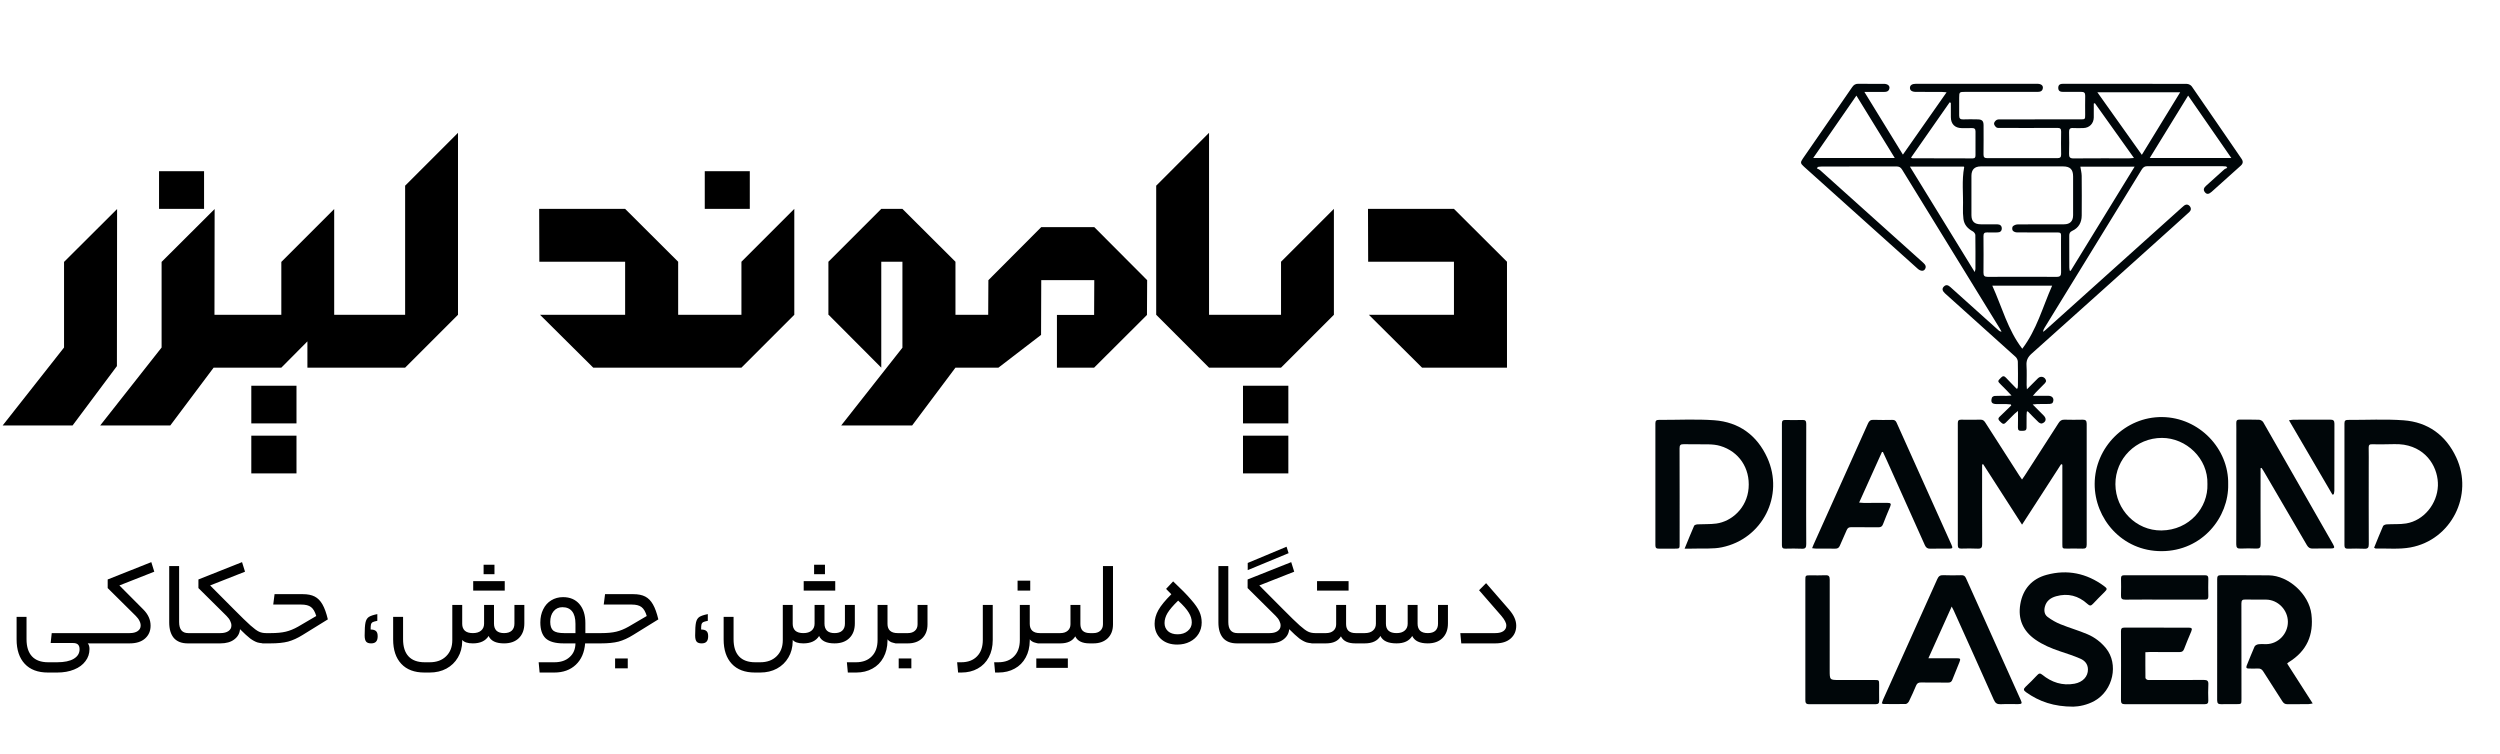 <svg width="136" height="41" viewBox="0 0 136 41" fill="none" xmlns="http://www.w3.org/2000/svg">
<path d="M0.145 23.145L3.484 18.905V14.248L6.37 11.372L6.36 19.916L3.948 23.145H0.145ZM11.101 11.363H8.652V9.312H11.101V11.363ZM5.451 23.145L8.791 18.905V14.248L11.676 11.372L11.667 17.124H12.715V20H11.621L9.264 23.145H5.451ZM18.18 17.124H19.441V20H16.723V18.571L15.304 20H12.066V17.124H15.304V14.248L18.18 11.372V17.124ZM16.129 23.034H13.671V20.983H16.129V23.034ZM16.129 25.752H13.671V23.702H16.129V25.752ZM24.915 17.124L22.039 20H18.801V17.124H22.039V10.101L24.915 7.225V17.124ZM36.892 17.124H37.746V20H32.272L29.377 17.124H34.007V14.239H29.34L29.331 11.363H34.007L36.892 14.239V17.124ZM43.21 17.124L40.334 20H37.096V17.124H40.334V14.239L43.21 11.363V17.124ZM40.789 11.363H38.339V9.312H40.789V11.363ZM45.761 23.145L49.092 18.915V14.239H47.941V20L45.075 17.124H45.065V14.239L47.941 11.363H49.092L51.977 14.239V17.124H53.044V20H51.977L49.621 23.145H45.761ZM54.315 20H52.404V17.124H53.758L53.768 15.241L56.644 12.355H59.529L62.405 15.241L62.395 17.133L59.52 20H57.497V17.133H59.52L59.529 15.241H56.644L56.634 18.219L54.315 20ZM65.772 17.124H67.09V20H65.772L62.897 17.124V10.101L65.772 7.225V17.124ZM72.564 17.124L69.688 20H66.45V17.124H69.688V14.239L72.564 11.363V17.124ZM70.086 23.034H67.619V20.983H70.086V23.034ZM70.086 25.752H67.619V23.702H70.086V25.752ZM79.095 17.124V14.239H74.428L74.419 11.363H79.095L81.98 14.239V20H77.36L74.465 17.124H79.095Z" fill="black"/>
<path d="M5.447 34.441C5.49 34.441 5.512 34.536 5.512 34.727C5.512 34.909 5.49 35 5.447 35H4.771C4.836 35.065 4.868 35.167 4.868 35.306C4.868 35.557 4.795 35.778 4.647 35.968C4.504 36.163 4.299 36.315 4.03 36.423C3.766 36.532 3.458 36.586 3.107 36.586H2.606C2.06 36.586 1.64 36.428 1.345 36.111C1.051 35.795 0.903 35.353 0.903 34.785V33.557H1.443V34.773C1.443 35.184 1.543 35.496 1.742 35.709C1.941 35.921 2.234 36.027 2.619 36.027H3.107C3.501 36.027 3.802 35.964 4.01 35.839C4.223 35.713 4.329 35.539 4.329 35.319C4.329 35.202 4.299 35.115 4.238 35.059C4.182 35.007 4.091 34.98 3.965 34.98H2.756L2.814 34.441H5.447ZM7.054 34.441C7.241 34.441 7.386 34.404 7.49 34.331C7.598 34.257 7.652 34.157 7.652 34.032C7.652 33.945 7.631 33.86 7.587 33.778C7.548 33.691 7.481 33.6 7.386 33.505L5.858 31.991V31.523L8.231 30.58L8.393 31.1L6.495 31.848L7.795 33.154C8.06 33.418 8.192 33.713 8.192 34.038C8.192 34.324 8.092 34.556 7.893 34.733C7.694 34.911 7.414 35 7.054 35H5.254C5.211 35 5.189 34.909 5.189 34.727C5.189 34.536 5.211 34.441 5.254 34.441H7.054ZM10.381 34.441C10.403 34.441 10.418 34.461 10.427 34.499C10.44 34.534 10.446 34.61 10.446 34.727C10.446 34.84 10.44 34.913 10.427 34.948C10.418 34.983 10.403 35 10.381 35H10.212C9.883 35 9.632 34.903 9.458 34.708C9.289 34.508 9.205 34.227 9.205 33.862V30.794H9.744V33.837C9.744 34.239 9.909 34.441 10.238 34.441H10.381ZM11.99 34.441C12.176 34.441 12.322 34.404 12.426 34.331C12.534 34.257 12.588 34.157 12.588 34.032C12.588 33.945 12.566 33.86 12.523 33.778C12.484 33.691 12.417 33.6 12.322 33.505L10.794 31.991V31.523L13.167 30.58L13.329 31.1L11.431 31.848L12.718 33.141C13.13 33.557 13.433 33.852 13.628 34.025C13.823 34.198 13.977 34.311 14.09 34.363C14.202 34.415 14.33 34.441 14.473 34.441C14.516 34.441 14.538 34.536 14.538 34.727C14.538 34.909 14.516 35 14.473 35C14.287 35 14.131 34.983 14.005 34.948C13.884 34.909 13.752 34.837 13.609 34.733C13.47 34.625 13.286 34.456 13.056 34.227C13.039 34.456 12.935 34.642 12.744 34.785C12.558 34.928 12.306 35 11.99 35H10.19C10.146 35 10.125 34.909 10.125 34.727C10.125 34.536 10.146 34.441 10.19 34.441H11.99ZM14.734 34.441C15.059 34.441 15.33 34.415 15.547 34.363C15.763 34.311 15.987 34.22 16.216 34.09L17.204 33.511C17.135 33.278 17.04 33.115 16.918 33.024C16.801 32.933 16.624 32.888 16.385 32.888H14.864L14.936 32.322H16.476C16.736 32.322 16.951 32.365 17.12 32.452C17.289 32.539 17.43 32.682 17.542 32.881C17.655 33.076 17.752 33.347 17.835 33.694L16.47 34.538C16.192 34.712 15.926 34.833 15.67 34.903C15.415 34.968 15.096 35 14.715 35H14.279C14.236 35 14.214 34.909 14.214 34.727C14.214 34.536 14.236 34.441 14.279 34.441H14.734ZM20.188 35C20.066 35 19.977 34.97 19.921 34.909C19.865 34.844 19.837 34.731 19.837 34.571C19.837 34.242 19.852 34.008 19.882 33.869C19.912 33.726 19.973 33.624 20.064 33.563C20.155 33.503 20.309 33.451 20.526 33.407V33.772C20.4 33.797 20.313 33.824 20.265 33.849C20.222 33.876 20.194 33.914 20.181 33.967C20.168 34.019 20.162 34.112 20.162 34.246C20.296 34.246 20.393 34.274 20.454 34.331C20.515 34.383 20.545 34.476 20.545 34.61C20.545 34.749 20.515 34.848 20.454 34.909C20.398 34.97 20.309 35 20.188 35ZM26.873 33.928C26.873 34.092 26.919 34.22 27.01 34.311C27.105 34.398 27.241 34.441 27.419 34.441C27.601 34.441 27.74 34.398 27.835 34.311C27.935 34.22 27.985 34.092 27.985 33.928V32.907H28.524V33.914C28.524 34.252 28.424 34.519 28.225 34.714C28.03 34.905 27.761 35 27.419 35C26.981 35 26.702 34.866 26.581 34.597C26.412 34.866 26.126 35 25.723 35C25.441 35 25.248 34.937 25.144 34.812V34.889C25.14 35.219 25.062 35.511 24.91 35.767C24.758 36.027 24.55 36.228 24.286 36.371C24.022 36.514 23.718 36.586 23.376 36.586H23.09C22.544 36.586 22.124 36.428 21.829 36.111C21.534 35.795 21.387 35.353 21.387 34.785V33.557H21.927V34.773C21.927 35.184 22.026 35.496 22.226 35.709C22.425 35.921 22.717 36.027 23.103 36.027H23.376C23.749 36.027 24.046 35.919 24.267 35.702C24.492 35.485 24.605 35.193 24.605 34.825V32.907H25.144V33.941C25.144 34.096 25.192 34.22 25.287 34.311C25.387 34.398 25.532 34.441 25.723 34.441C25.918 34.441 26.067 34.395 26.171 34.304C26.279 34.214 26.334 34.088 26.334 33.928V32.907H26.873V33.928ZM26.899 30.723V31.236H26.308V30.723H26.899ZM27.458 31.613V32.127H25.742V31.613H27.458ZM32.455 34.441C32.477 34.441 32.492 34.461 32.501 34.499C32.514 34.534 32.52 34.61 32.52 34.727C32.52 34.84 32.514 34.913 32.501 34.948C32.492 34.983 32.477 35 32.455 35H31.831C31.792 35.494 31.623 35.882 31.324 36.163C31.025 36.445 30.635 36.586 30.154 36.586H29.355L29.303 36.027H30.161C30.508 36.027 30.783 35.934 30.986 35.748C31.194 35.566 31.301 35.316 31.305 35H30.655C30.209 35 29.886 34.909 29.686 34.727C29.491 34.541 29.394 34.252 29.394 33.862C29.394 33.594 29.446 33.355 29.55 33.148C29.654 32.935 29.799 32.773 29.985 32.66C30.176 32.543 30.391 32.484 30.629 32.484C31.006 32.484 31.303 32.61 31.519 32.861C31.736 33.113 31.844 33.457 31.844 33.895V34.441H32.455ZM29.933 33.83C29.933 34.051 29.988 34.209 30.096 34.304C30.209 34.395 30.406 34.441 30.687 34.441H31.305V33.934C31.305 33.635 31.244 33.41 31.123 33.258C31.002 33.106 30.826 33.031 30.596 33.031C30.397 33.031 30.237 33.104 30.115 33.252C29.994 33.399 29.933 33.592 29.933 33.83ZM32.713 34.441C33.038 34.441 33.309 34.415 33.526 34.363C33.742 34.311 33.966 34.22 34.195 34.09L35.183 33.511C35.114 33.278 35.019 33.115 34.897 33.024C34.78 32.933 34.603 32.888 34.364 32.888H32.843L32.915 32.322H34.455C34.715 32.322 34.93 32.365 35.099 32.452C35.268 32.539 35.409 32.682 35.521 32.881C35.634 33.076 35.731 33.347 35.814 33.694L34.449 34.538C34.172 34.712 33.905 34.833 33.649 34.903C33.394 34.968 33.075 35 32.694 35H32.258C32.215 35 32.193 34.909 32.193 34.727C32.193 34.536 32.215 34.441 32.258 34.441H32.713ZM33.461 36.358V35.819H34.15V36.358H33.461ZM38.167 35C38.045 35 37.956 34.97 37.9 34.909C37.844 34.844 37.816 34.731 37.816 34.571C37.816 34.242 37.831 34.008 37.861 33.869C37.891 33.726 37.952 33.624 38.043 33.563C38.134 33.503 38.288 33.451 38.505 33.407V33.772C38.379 33.797 38.292 33.824 38.245 33.849C38.201 33.876 38.173 33.914 38.16 33.967C38.147 34.019 38.141 34.112 38.141 34.246C38.275 34.246 38.372 34.274 38.433 34.331C38.494 34.383 38.524 34.476 38.524 34.61C38.524 34.749 38.494 34.848 38.433 34.909C38.377 34.97 38.288 35 38.167 35ZM44.852 33.928C44.852 34.092 44.898 34.22 44.989 34.311C45.084 34.398 45.221 34.441 45.398 34.441C45.58 34.441 45.719 34.398 45.814 34.311C45.914 34.22 45.964 34.092 45.964 33.928V32.907H46.503V33.914C46.503 34.252 46.404 34.519 46.204 34.714C46.009 34.905 45.74 35 45.398 35C44.961 35 44.681 34.866 44.56 34.597C44.391 34.866 44.105 35 43.702 35C43.42 35 43.227 34.937 43.123 34.812V34.889C43.119 35.219 43.041 35.511 42.889 35.767C42.737 36.027 42.529 36.228 42.265 36.371C42.001 36.514 41.697 36.586 41.355 36.586H41.069C40.523 36.586 40.103 36.428 39.808 36.111C39.514 35.795 39.366 35.353 39.366 34.785V33.557H39.906V34.773C39.906 35.184 40.005 35.496 40.205 35.709C40.404 35.921 40.697 36.027 41.082 36.027H41.355C41.728 36.027 42.025 35.919 42.246 35.702C42.471 35.485 42.584 35.193 42.584 34.825V32.907H43.123V33.941C43.123 34.096 43.171 34.22 43.266 34.311C43.366 34.398 43.511 34.441 43.702 34.441C43.897 34.441 44.046 34.395 44.15 34.304C44.258 34.214 44.313 34.088 44.313 33.928V32.907H44.852V33.928ZM44.878 30.723V31.236H44.287V30.723H44.878ZM45.437 31.613V32.127H43.721V31.613H45.437ZM48.28 33.941C48.28 34.101 48.325 34.224 48.416 34.311C48.512 34.398 48.648 34.441 48.826 34.441H48.91C48.954 34.441 48.975 34.536 48.975 34.727C48.975 34.909 48.954 35 48.91 35H48.826C48.709 35 48.601 34.98 48.501 34.941C48.401 34.898 48.328 34.844 48.28 34.779V34.857C48.276 35.204 48.202 35.507 48.059 35.767C47.916 36.031 47.717 36.233 47.461 36.371C47.205 36.514 46.911 36.586 46.577 36.586H46.122L46.07 36.027H46.564C46.932 36.027 47.221 35.919 47.428 35.702C47.636 35.49 47.74 35.193 47.74 34.812V32.907H48.28V33.941ZM50.456 33.967C50.456 34.287 50.358 34.541 50.163 34.727C49.968 34.909 49.711 35 49.39 35H48.714C48.671 35 48.649 34.909 48.649 34.727C48.649 34.536 48.671 34.441 48.714 34.441H49.39C49.546 34.441 49.672 34.4 49.767 34.318C49.867 34.231 49.916 34.112 49.916 33.96V32.907H50.456V33.967ZM48.889 36.358V35.819H49.578V36.358H48.889ZM54.005 34.812C54.005 35.171 53.933 35.485 53.79 35.754C53.647 36.023 53.446 36.228 53.186 36.371C52.93 36.514 52.635 36.586 52.302 36.586H52.12L52.068 36.027H52.289C52.657 36.027 52.945 35.919 53.153 35.702C53.361 35.49 53.465 35.193 53.465 34.812V32.907H54.005V34.812ZM54.303 36.027C54.671 36.027 54.959 35.919 55.167 35.702C55.375 35.49 55.479 35.193 55.479 34.812V32.907H56.019V33.941C56.019 34.101 56.064 34.224 56.155 34.311C56.25 34.398 56.387 34.441 56.565 34.441H56.649C56.692 34.441 56.714 34.536 56.714 34.727C56.714 34.909 56.692 35 56.649 35H56.565C56.448 35 56.339 34.98 56.24 34.941C56.14 34.898 56.066 34.844 56.019 34.779V34.857C56.014 35.204 55.941 35.507 55.798 35.767C55.655 36.031 55.455 36.233 55.2 36.371C54.944 36.514 54.649 36.586 54.316 36.586H54.134L54.082 36.027H54.303ZM55.356 32.127V31.587H56.045V32.127H55.356ZM57.681 34.441C57.85 34.441 57.984 34.398 58.084 34.311C58.184 34.224 58.234 34.107 58.234 33.96V32.907H58.773V33.947C58.773 34.107 58.816 34.231 58.903 34.318C58.994 34.4 59.124 34.441 59.293 34.441H59.475C59.518 34.441 59.54 34.534 59.54 34.721C59.54 34.907 59.518 35 59.475 35H59.274C58.875 35 58.615 34.872 58.494 34.617C58.342 34.872 58.071 35 57.681 35H56.453C56.409 35 56.388 34.909 56.388 34.727C56.388 34.536 56.409 34.441 56.453 34.441H57.681ZM58.091 35.819V36.333H56.375V35.819H58.091ZM59.481 34.441C59.637 34.441 59.762 34.398 59.858 34.311C59.953 34.224 60.001 34.107 60.001 33.96V30.794H60.547V33.967C60.547 34.287 60.449 34.541 60.254 34.727C60.059 34.909 59.801 35 59.481 35H59.279C59.236 35 59.214 34.909 59.214 34.727C59.214 34.536 59.236 34.441 59.279 34.441H59.481ZM62.811 33.928C62.811 33.681 62.879 33.436 63.013 33.193C63.152 32.946 63.388 32.658 63.721 32.328L63.435 32.036L63.819 31.627C64.252 32.034 64.577 32.365 64.794 32.621C65.015 32.872 65.167 33.091 65.249 33.278C65.331 33.459 65.372 33.654 65.372 33.862C65.372 34.092 65.316 34.298 65.203 34.48C65.091 34.662 64.933 34.805 64.729 34.909C64.53 35.013 64.3 35.065 64.04 35.065C63.672 35.065 63.375 34.961 63.149 34.753C62.924 34.541 62.811 34.266 62.811 33.928ZM64.833 33.862C64.833 33.681 64.779 33.503 64.67 33.33C64.566 33.152 64.374 32.933 64.092 32.673C63.819 32.937 63.626 33.163 63.513 33.349C63.405 33.531 63.351 33.713 63.351 33.895C63.351 34.073 63.414 34.22 63.539 34.337C63.669 34.45 63.843 34.506 64.059 34.506C64.285 34.506 64.469 34.445 64.612 34.324C64.759 34.203 64.833 34.049 64.833 33.862ZM67.457 34.441C67.479 34.441 67.494 34.461 67.502 34.499C67.516 34.534 67.522 34.61 67.522 34.727C67.522 34.84 67.516 34.913 67.502 34.948C67.494 34.983 67.479 35 67.457 35H67.288C66.959 35 66.707 34.903 66.534 34.708C66.365 34.508 66.281 34.227 66.281 33.862V30.794H66.82V33.837C66.82 34.239 66.985 34.441 67.314 34.441H67.457ZM69.989 29.741L70.099 30.093L67.876 31.015V30.625L69.989 29.741ZM69.066 34.441C69.252 34.441 69.397 34.404 69.501 34.331C69.609 34.257 69.664 34.157 69.664 34.032C69.664 33.945 69.642 33.86 69.599 33.778C69.56 33.691 69.493 33.6 69.397 33.505L67.87 31.991V31.523L70.242 30.58L70.405 31.1L68.507 31.848L69.794 33.141C70.205 33.557 70.509 33.852 70.704 34.025C70.899 34.198 71.052 34.311 71.165 34.363C71.278 34.415 71.406 34.441 71.549 34.441C71.592 34.441 71.614 34.536 71.614 34.727C71.614 34.909 71.592 35 71.549 35C71.362 35 71.206 34.983 71.081 34.948C70.959 34.909 70.827 34.837 70.684 34.733C70.546 34.625 70.361 34.456 70.132 34.227C70.114 34.456 70.01 34.642 69.82 34.785C69.633 34.928 69.382 35 69.066 35H67.265C67.222 35 67.2 34.909 67.2 34.727C67.2 34.536 67.222 34.441 67.265 34.441H69.066ZM72.135 34.441C72.304 34.441 72.438 34.398 72.538 34.311C72.638 34.224 72.687 34.107 72.687 33.96V32.907H73.227V33.947C73.227 34.107 73.27 34.231 73.357 34.318C73.448 34.4 73.578 34.441 73.747 34.441H73.929C73.972 34.441 73.994 34.534 73.994 34.721C73.994 34.907 73.972 35 73.929 35H73.727C73.329 35 73.069 34.872 72.947 34.617C72.796 34.872 72.525 35 72.135 35H71.355C71.311 35 71.29 34.909 71.29 34.727C71.29 34.536 71.311 34.441 71.355 34.441H72.135ZM73.363 31.613V32.127H71.647V31.613H73.363ZM74.244 34.441C74.435 34.441 74.582 34.395 74.686 34.304C74.794 34.214 74.849 34.088 74.849 33.928V32.907H75.394V33.928C75.394 34.27 75.587 34.441 75.973 34.441C76.164 34.441 76.311 34.395 76.415 34.304C76.523 34.214 76.578 34.088 76.578 33.928V32.907H77.117V33.928C77.117 34.092 77.162 34.22 77.254 34.311C77.349 34.398 77.487 34.441 77.669 34.441C77.852 34.441 77.99 34.398 78.085 34.311C78.181 34.22 78.228 34.092 78.228 33.928V32.907H78.768V33.914C78.768 34.252 78.668 34.519 78.469 34.714C78.274 34.905 78.007 35 77.669 35C77.232 35 76.95 34.866 76.825 34.597C76.664 34.866 76.38 35 75.973 35C75.514 35 75.221 34.866 75.096 34.597C74.935 34.866 74.651 35 74.244 35H73.737C73.694 35 73.672 34.909 73.672 34.727C73.672 34.536 73.694 34.441 73.737 34.441H74.244ZM82.093 33.16C82.231 33.321 82.331 33.472 82.391 33.615C82.452 33.754 82.483 33.895 82.483 34.038C82.483 34.324 82.383 34.556 82.183 34.733C81.984 34.911 81.705 35 81.345 35H79.493L79.441 34.441H81.345C81.536 34.441 81.683 34.404 81.787 34.331C81.891 34.257 81.943 34.157 81.943 34.032C81.943 33.953 81.921 33.876 81.878 33.797C81.839 33.715 81.772 33.618 81.677 33.505L80.461 32.108L80.844 31.724L82.093 33.16Z" fill="black"/>
<path d="M109.427 21.518C109.309 21.393 109.229 21.306 109.147 21.222C109.048 21.12 108.947 21.022 108.848 20.922C108.66 20.733 108.665 20.737 108.852 20.546C108.95 20.444 109.024 20.441 109.121 20.544C109.312 20.75 109.511 20.948 109.705 21.149C109.722 21.141 109.739 21.132 109.757 21.124C109.764 21.072 109.775 21.02 109.775 20.967C109.777 20.537 109.783 20.105 109.77 19.675C109.768 19.586 109.716 19.475 109.65 19.415C108.384 18.27 107.113 17.131 105.843 15.991C105.829 15.978 105.815 15.966 105.8 15.952C105.657 15.818 105.636 15.699 105.746 15.588C105.872 15.461 105.988 15.516 106.1 15.616C106.735 16.187 107.369 16.758 108.004 17.327C108.248 17.545 108.491 17.765 108.735 17.982C108.77 18.013 108.813 18.039 108.885 18.042C108.853 17.985 108.822 17.926 108.788 17.87C107.016 14.99 105.243 12.109 103.473 9.225C103.396 9.099 103.308 9.054 103.163 9.055C101.811 9.059 100.459 9.058 99.107 9.059C99.035 9.059 98.963 9.073 98.891 9.08C98.874 9.107 98.856 9.134 98.839 9.162C98.896 9.192 98.962 9.212 99.009 9.254C100.881 10.934 102.751 12.616 104.624 14.294C104.744 14.402 104.811 14.512 104.708 14.658C104.632 14.767 104.467 14.749 104.321 14.617C103.069 13.495 101.818 12.371 100.567 11.248C99.755 10.52 98.944 9.791 98.132 9.063C97.94 8.891 97.932 8.833 98.076 8.625C98.97 7.331 99.867 6.039 100.757 4.742C100.846 4.61 100.944 4.553 101.104 4.557C101.565 4.566 102.026 4.56 102.487 4.561C102.671 4.561 102.801 4.653 102.787 4.785C102.767 4.961 102.642 5.004 102.482 5.002C102.152 4.997 101.82 5 101.422 5C102.132 6.157 102.811 7.262 103.518 8.412C104.316 7.273 105.092 6.167 105.895 5.02C105.767 5.011 105.693 5 105.62 5C105.159 4.999 104.698 5 104.237 4.999C104.012 4.999 103.897 4.92 103.901 4.774C103.905 4.635 104.018 4.558 104.228 4.558C106.425 4.558 108.624 4.558 110.821 4.558C111.028 4.558 111.146 4.642 111.132 4.785C111.114 4.967 110.984 4.999 110.827 4.999C109.52 4.997 108.213 4.998 106.906 4.998C106.591 4.998 106.58 5.008 106.579 5.319C106.578 5.64 106.582 5.962 106.579 6.284C106.578 6.434 106.632 6.503 106.795 6.495C107.057 6.484 107.32 6.489 107.583 6.494C107.827 6.498 107.906 6.579 107.906 6.818C107.907 7.346 107.911 7.872 107.903 8.4C107.901 8.552 107.954 8.603 108.103 8.603C109.378 8.599 110.652 8.599 111.927 8.603C112.078 8.603 112.128 8.547 112.126 8.397C112.118 7.987 112.117 7.574 112.126 7.164C112.129 7.001 112.072 6.957 111.916 6.958C110.878 6.965 109.84 6.962 108.802 6.96C108.734 6.96 108.647 6.966 108.6 6.928C108.539 6.88 108.473 6.789 108.476 6.72C108.478 6.651 108.55 6.563 108.616 6.525C108.682 6.488 108.776 6.494 108.858 6.494C110.294 6.493 111.729 6.493 113.163 6.493C113.432 6.493 113.433 6.493 113.433 6.233C113.433 5.892 113.426 5.552 113.435 5.211C113.439 5.047 113.372 4.995 113.22 4.998C112.894 5.003 112.567 4.997 112.24 4.999C112.085 5 111.969 4.959 111.969 4.779C111.969 4.601 112.083 4.557 112.238 4.557C114.481 4.558 116.724 4.556 118.966 4.564C119.057 4.564 119.182 4.627 119.233 4.701C120.14 6.011 121.037 7.325 121.939 8.638C122.042 8.789 122.021 8.903 121.888 9.021C121.361 9.489 120.837 9.964 120.311 10.436C120.158 10.572 120.047 10.581 119.949 10.46C119.831 10.315 119.902 10.203 120.02 10.098C120.345 9.806 120.666 9.511 120.993 9.222C121.039 9.18 121.106 9.162 121.163 9.133C121.143 9.107 121.124 9.08 121.105 9.054C121.045 9.05 120.985 9.043 120.924 9.043C119.56 9.043 118.194 9.046 116.83 9.04C116.674 9.038 116.59 9.093 116.51 9.223C114.749 12.096 112.985 14.966 111.22 17.838C111.182 17.9 111.15 17.965 111.145 18.054C111.188 18.021 111.233 17.99 111.273 17.955C113.746 15.735 116.218 13.513 118.69 11.292C118.728 11.259 118.767 11.223 118.807 11.191C118.924 11.1 119.04 11.113 119.128 11.223C119.211 11.328 119.197 11.443 119.099 11.534C118.806 11.803 118.509 12.069 118.214 12.335C115.651 14.639 113.091 16.944 110.52 19.239C110.312 19.425 110.224 19.605 110.242 19.879C110.265 20.231 110.247 20.586 110.248 20.94C110.248 21.001 110.256 21.062 110.264 21.179C110.488 20.954 110.676 20.765 110.865 20.578C111.015 20.429 111.259 20.498 111.305 20.71C111.315 20.751 111.273 20.816 111.238 20.853C111.079 21.02 110.913 21.181 110.751 21.345C110.708 21.388 110.672 21.436 110.59 21.531C110.91 21.531 111.169 21.531 111.429 21.531C111.659 21.531 111.771 21.699 111.667 21.904C111.646 21.945 111.565 21.972 111.51 21.974C111.286 21.982 111.062 21.977 110.838 21.98C110.772 21.981 110.706 21.99 110.577 22.002C110.807 22.232 110.995 22.42 111.181 22.61C111.343 22.774 111.307 22.96 111.083 23.037C111.032 23.055 110.938 23.008 110.89 22.962C110.691 22.773 110.502 22.573 110.31 22.376C110.294 22.381 110.277 22.388 110.26 22.393C110.255 22.457 110.247 22.522 110.246 22.585C110.244 22.81 110.244 23.035 110.244 23.26C110.244 23.462 110.101 23.429 109.974 23.437C109.84 23.444 109.77 23.406 109.775 23.255C109.783 22.974 109.778 22.692 109.778 22.355C109.687 22.431 109.634 22.47 109.587 22.515C109.427 22.673 109.267 22.831 109.111 22.992C108.977 23.13 108.899 23.017 108.81 22.934C108.721 22.851 108.664 22.777 108.783 22.666C108.997 22.466 109.203 22.258 109.413 22.054C109.403 22.036 109.396 22.017 109.387 22C109.308 21.994 109.23 21.984 109.151 21.982C108.972 21.98 108.792 21.982 108.613 21.981C108.359 21.98 108.283 21.884 108.359 21.637C108.373 21.591 108.458 21.542 108.512 21.539C108.73 21.527 108.947 21.535 109.165 21.534C109.232 21.534 109.3 21.526 109.427 21.518ZM110.022 9.051C109.266 9.051 108.511 9.05 107.754 9.053C107.416 9.054 107.248 9.224 107.246 9.562C107.245 10.276 107.245 10.988 107.246 11.702C107.248 12.045 107.408 12.201 107.757 12.202C108.057 12.204 108.359 12.201 108.66 12.204C108.802 12.205 108.897 12.282 108.897 12.426C108.897 12.57 108.805 12.644 108.66 12.644C108.475 12.644 108.288 12.651 108.103 12.644C107.958 12.639 107.899 12.689 107.901 12.845C107.907 13.506 107.908 14.168 107.901 14.83C107.898 15.009 107.963 15.061 108.136 15.061C109.385 15.056 110.633 15.055 111.882 15.061C112.072 15.062 112.126 14.991 112.123 14.813C112.115 14.241 112.124 13.669 112.119 13.097C112.115 12.596 112.202 12.648 111.672 12.647C111.019 12.644 110.366 12.65 109.713 12.642C109.635 12.64 109.53 12.599 109.49 12.539C109.454 12.487 109.458 12.352 109.499 12.312C109.563 12.249 109.674 12.208 109.766 12.208C110.605 12.2 111.444 12.204 112.282 12.202C112.61 12.202 112.776 12.033 112.777 11.703C112.779 11.002 112.777 10.303 112.777 9.602C112.777 9.216 112.617 9.054 112.231 9.053C111.495 9.05 110.759 9.051 110.022 9.051ZM107.424 14.799C107.447 14.702 107.464 14.668 107.464 14.633C107.465 14.016 107.469 13.4 107.459 12.782C107.457 12.716 107.386 12.624 107.323 12.588C107.045 12.439 106.851 12.23 106.811 11.911C106.785 11.708 106.779 11.502 106.785 11.298C106.81 10.562 106.712 9.823 106.852 9.091C106.854 9.084 106.838 9.073 106.83 9.064C105.872 9.064 104.915 9.064 103.9 9.064C105.079 10.986 106.236 12.868 107.424 14.799ZM112.591 14.722C112.608 14.727 112.626 14.731 112.643 14.736C113.796 12.858 114.95 10.979 116.124 9.066C115.104 9.066 114.14 9.066 113.171 9.066C113.198 9.242 113.242 9.405 113.244 9.567C113.251 10.286 113.251 11.006 113.245 11.727C113.242 12.105 113.078 12.399 112.729 12.559C112.601 12.617 112.566 12.696 112.567 12.825C112.571 13.397 112.569 13.969 112.57 14.541C112.571 14.601 112.584 14.661 112.591 14.722ZM114.096 5.019C114.915 6.17 115.703 7.279 116.516 8.423C117.22 7.275 117.9 6.165 118.602 5.019C117.086 5.019 115.625 5.019 114.096 5.019ZM103.076 8.596C102.37 7.448 101.691 6.342 100.988 5.201C100.197 6.345 99.43 7.452 98.638 8.596C100.135 8.596 101.577 8.596 103.076 8.596ZM121.384 8.595C120.589 7.446 119.825 6.343 119.034 5.201C118.332 6.343 117.65 7.451 116.947 8.595C118.443 8.595 119.882 8.595 121.384 8.595ZM108.381 15.541C108.912 16.708 109.222 17.945 110.012 18.971C110.799 17.939 111.118 16.709 111.636 15.541C110.536 15.541 109.483 15.541 108.381 15.541ZM106.126 5.595C106.104 5.585 106.082 5.576 106.06 5.567C105.361 6.568 104.663 7.568 103.959 8.577C104.012 8.6 104.024 8.609 104.036 8.609C105.131 8.612 106.224 8.612 107.319 8.616C107.446 8.616 107.467 8.546 107.467 8.444C107.465 8.014 107.463 7.583 107.468 7.153C107.469 7.008 107.404 6.963 107.27 6.967C107.084 6.974 106.899 6.97 106.712 6.969C106.348 6.965 106.129 6.746 106.127 6.38C106.123 6.118 106.126 5.856 106.126 5.595ZM113.963 5.614C113.942 5.62 113.923 5.627 113.902 5.633C113.902 5.887 113.906 6.139 113.901 6.393C113.895 6.724 113.66 6.96 113.331 6.966C113.145 6.97 112.959 6.976 112.775 6.965C112.601 6.953 112.554 7.024 112.558 7.188C112.567 7.58 112.57 7.972 112.557 8.364C112.551 8.556 112.608 8.62 112.806 8.617C113.816 8.608 114.828 8.613 115.839 8.612C115.905 8.612 115.971 8.604 116.088 8.595C115.359 7.574 114.661 6.594 113.963 5.614Z" fill="#000609"/>
<path d="M112.126 25.249C111.777 25.79 111.427 26.331 111.079 26.872C110.729 27.412 110.379 27.953 109.999 28.541C109.274 27.412 108.581 26.333 107.886 25.254C107.867 25.26 107.847 25.264 107.827 25.269C107.827 25.341 107.827 25.413 107.827 25.486C107.827 26.855 107.823 28.224 107.831 29.593C107.832 29.784 107.785 29.856 107.584 29.846C107.29 29.83 106.995 29.837 106.701 29.843C106.565 29.846 106.505 29.808 106.505 29.66C106.509 27.444 106.508 25.226 106.505 23.009C106.505 22.872 106.561 22.83 106.688 22.831C107.04 22.835 107.393 22.836 107.745 22.83C107.873 22.827 107.939 22.891 108.003 22.991C108.621 23.96 109.243 24.925 109.863 25.891C109.9 25.949 109.941 26.003 109.998 26.086C110.059 25.999 110.103 25.939 110.142 25.878C110.757 24.924 111.375 23.971 111.986 23.013C112.067 22.886 112.155 22.825 112.309 22.83C112.636 22.84 112.962 22.838 113.289 22.831C113.448 22.829 113.517 22.875 113.516 23.051C113.511 25.243 113.511 27.433 113.516 29.625C113.516 29.794 113.463 29.852 113.294 29.846C113.013 29.836 112.731 29.843 112.449 29.843C112.193 29.843 112.192 29.843 112.192 29.591C112.192 28.229 112.192 26.866 112.192 25.504C112.192 25.429 112.192 25.353 112.192 25.278C112.171 25.266 112.148 25.257 112.126 25.249Z" fill="#000609"/>
<path d="M129.151 29.797C129.315 29.398 129.468 29.005 129.639 28.62C129.662 28.567 129.769 28.529 129.841 28.525C130.19 28.503 130.548 28.532 130.893 28.476C131.859 28.319 132.59 27.403 132.622 26.422C132.652 25.521 132.087 24.408 130.772 24.192C130.429 24.136 130.07 24.174 129.718 24.17C129.493 24.168 129.269 24.177 129.045 24.168C128.904 24.161 128.853 24.209 128.856 24.354C128.864 24.707 128.859 25.061 128.859 25.414C128.859 26.809 128.855 28.204 128.862 29.599C128.864 29.791 128.813 29.862 128.615 29.851C128.321 29.836 128.026 29.842 127.731 29.849C127.595 29.851 127.537 29.81 127.538 29.663C127.542 27.451 127.542 25.24 127.538 23.029C127.538 22.881 127.597 22.843 127.733 22.843C128.738 22.848 129.749 22.791 130.749 22.864C132.079 22.96 133.056 23.674 133.62 24.885C134.577 26.938 133.348 29.372 131.13 29.78C130.516 29.893 129.868 29.826 129.234 29.841C129.217 29.838 129.201 29.823 129.151 29.797Z" fill="#000609"/>
<path d="M91.643 29.846C91.83 29.391 91.988 28.994 92.16 28.603C92.181 28.556 92.286 28.528 92.353 28.524C92.691 28.506 93.033 28.526 93.368 28.481C94.199 28.368 95.038 27.639 95.124 26.554C95.211 25.461 94.592 24.559 93.583 24.259C93.383 24.199 93.168 24.178 92.96 24.173C92.505 24.16 92.05 24.177 91.595 24.165C91.42 24.161 91.367 24.212 91.368 24.39C91.375 26.119 91.372 27.848 91.372 29.577C91.372 29.845 91.372 29.845 91.112 29.846C90.824 29.846 90.535 29.842 90.248 29.847C90.112 29.85 90.053 29.811 90.053 29.663C90.057 27.451 90.057 25.241 90.053 23.03C90.053 22.884 90.107 22.842 90.245 22.842C91.251 22.847 92.261 22.79 93.261 22.862C94.599 22.961 95.582 23.677 96.139 24.901C97.077 26.961 95.879 29.321 93.664 29.774C93.195 29.871 92.697 29.826 92.212 29.843C92.04 29.85 91.87 29.846 91.643 29.846Z" fill="#000609"/>
<path d="M124.42 36.095C124.881 36.815 125.336 37.524 125.811 38.267C125.701 38.286 125.636 38.305 125.57 38.305C125.192 38.308 124.814 38.303 124.437 38.309C124.303 38.312 124.227 38.256 124.158 38.148C123.815 37.606 123.462 37.069 123.12 36.525C123.05 36.415 122.971 36.362 122.84 36.368C122.675 36.376 122.507 36.369 122.34 36.369C122.226 36.369 122.168 36.336 122.221 36.206C122.364 35.862 122.496 35.514 122.647 35.175C122.676 35.112 122.777 35.059 122.851 35.049C122.996 35.029 123.145 35.043 123.293 35.041C123.934 35.029 124.463 34.482 124.461 33.828C124.46 33.182 123.922 32.628 123.282 32.619C122.904 32.614 122.526 32.625 122.149 32.614C121.978 32.608 121.932 32.663 121.932 32.832C121.937 34.561 121.936 36.29 121.936 38.019C121.936 38.305 121.936 38.305 121.647 38.305C121.378 38.305 121.108 38.299 120.84 38.308C120.681 38.313 120.613 38.269 120.613 38.092C120.618 35.894 120.617 33.695 120.615 31.497C120.615 31.351 120.652 31.29 120.809 31.292C121.68 31.298 122.552 31.285 123.422 31.298C124.505 31.314 125.61 32.329 125.741 33.413C125.877 34.543 125.486 35.424 124.505 36.024C124.485 36.038 124.466 36.056 124.42 36.095Z" fill="#000609"/>
<path d="M121.213 26.343C121.252 28.131 119.812 29.976 117.593 29.983C115.422 29.989 113.943 28.198 113.95 26.322C113.958 24.331 115.616 22.666 117.623 22.688C119.635 22.71 121.254 24.411 121.213 26.343ZM120.084 26.335C120.125 24.933 118.922 23.823 117.611 23.822C116.204 23.82 115.072 24.948 115.078 26.344C115.086 27.73 116.208 28.87 117.581 28.857C119.1 28.842 120.129 27.613 120.084 26.335Z" fill="#000609"/>
<path d="M98.579 29.821C98.614 29.735 98.636 29.677 98.66 29.621C99.646 27.427 100.635 25.234 101.618 23.038C101.682 22.895 101.757 22.832 101.919 22.839C102.258 22.852 102.598 22.847 102.937 22.842C103.054 22.84 103.122 22.875 103.173 22.988C104.168 25.208 105.167 27.424 106.163 29.641C106.241 29.814 106.223 29.842 106.034 29.845C105.694 29.847 105.355 29.838 105.015 29.849C104.857 29.854 104.776 29.799 104.711 29.654C104.029 28.125 103.341 26.597 102.655 25.071C102.582 24.91 102.506 24.75 102.432 24.589C102.414 24.587 102.397 24.587 102.379 24.586C101.971 25.492 101.562 26.398 101.137 27.34C101.245 27.347 101.311 27.357 101.377 27.358C101.812 27.359 102.248 27.362 102.684 27.357C102.844 27.355 102.897 27.397 102.826 27.559C102.688 27.877 102.56 28.199 102.434 28.521C102.388 28.641 102.318 28.685 102.188 28.684C101.695 28.677 101.202 28.685 100.709 28.679C100.58 28.677 100.512 28.718 100.461 28.836C100.343 29.121 100.207 29.396 100.089 29.681C100.037 29.807 99.961 29.85 99.826 29.847C99.48 29.84 99.134 29.846 98.788 29.843C98.73 29.843 98.669 29.832 98.579 29.821Z" fill="#000609"/>
<path d="M106.172 32.996C105.743 33.947 105.335 34.855 104.905 35.808C105.033 35.808 105.112 35.808 105.191 35.808C105.614 35.808 106.037 35.806 106.46 35.809C106.645 35.81 106.665 35.842 106.596 36.016C106.468 36.338 106.332 36.657 106.207 36.979C106.163 37.092 106.101 37.134 105.979 37.133C105.486 37.126 104.992 37.135 104.5 37.127C104.365 37.125 104.29 37.168 104.237 37.292C104.115 37.582 103.986 37.87 103.848 38.152C103.817 38.215 103.735 38.293 103.676 38.296C103.273 38.308 102.868 38.301 102.465 38.297C102.442 38.297 102.419 38.28 102.371 38.264C102.395 38.189 102.414 38.119 102.443 38.053C103.425 35.87 104.41 33.689 105.387 31.505C105.458 31.345 105.541 31.282 105.716 31.29C106.043 31.305 106.369 31.299 106.696 31.292C106.82 31.289 106.891 31.324 106.946 31.445C107.937 33.658 108.933 35.869 109.928 38.08C110.014 38.27 109.993 38.301 109.782 38.304C109.468 38.306 109.153 38.293 108.84 38.309C108.644 38.318 108.544 38.252 108.464 38.07C107.742 36.446 107.01 34.826 106.28 33.206C106.255 33.151 106.225 33.097 106.172 32.996Z" fill="#000609"/>
<path d="M112.786 38.442C111.737 38.442 110.94 38.17 110.218 37.656C110.078 37.558 110.06 37.485 110.192 37.361C110.413 37.156 110.625 36.941 110.831 36.72C110.927 36.618 110.991 36.619 111.101 36.707C111.612 37.122 112.193 37.313 112.852 37.194C113.307 37.11 113.591 36.801 113.584 36.411C113.58 36.122 113.408 35.934 113.174 35.833C112.817 35.676 112.446 35.558 112.078 35.435C111.597 35.273 111.132 35.082 110.713 34.787C110.042 34.313 109.769 33.671 109.905 32.865C110.045 32.036 110.544 31.485 111.336 31.271C112.462 30.965 113.514 31.184 114.459 31.881C114.643 32.016 114.642 32.05 114.486 32.207C114.275 32.423 114.056 32.629 113.853 32.853C113.742 32.975 113.672 32.957 113.558 32.854C113.067 32.408 112.496 32.255 111.853 32.436C111.558 32.519 111.322 32.684 111.239 33.01C111.186 33.222 111.217 33.43 111.383 33.556C111.598 33.719 111.84 33.858 112.091 33.959C112.575 34.156 113.08 34.298 113.561 34.504C113.952 34.67 114.292 34.93 114.564 35.264C115.266 36.125 114.956 37.558 113.948 38.126C113.538 38.356 113.089 38.436 112.786 38.442Z" fill="#000609"/>
<path d="M122.975 25.468C122.975 25.542 122.975 25.616 122.975 25.69C122.975 26.995 122.971 28.3 122.979 29.604C122.98 29.791 122.923 29.851 122.738 29.842C122.457 29.829 122.174 29.829 121.893 29.842C121.709 29.851 121.652 29.79 121.652 29.603C121.659 27.649 121.656 25.695 121.656 23.74C121.656 23.495 121.661 23.251 121.654 23.007C121.65 22.87 121.707 22.825 121.835 22.826C122.187 22.83 122.54 22.82 122.892 22.834C122.97 22.836 123.079 22.898 123.118 22.965C124.387 25.174 125.651 27.386 126.913 29.599C127.028 29.802 127.003 29.838 126.77 29.838C126.456 29.84 126.142 29.83 125.828 29.842C125.667 29.849 125.574 29.795 125.493 29.654C124.716 28.316 123.934 26.981 123.153 25.647C123.115 25.582 123.072 25.52 123.031 25.455C123.013 25.461 122.993 25.465 122.975 25.468Z" fill="#000609"/>
<path d="M116.708 35.481C116.708 35.956 116.705 36.416 116.712 36.876C116.712 36.914 116.77 36.967 116.813 36.982C116.871 37.001 116.94 36.992 117.003 36.992C117.964 36.992 118.924 36.997 119.885 36.988C120.078 36.987 120.145 37.043 120.134 37.239C120.118 37.528 120.123 37.818 120.132 38.106C120.138 38.261 120.077 38.308 119.93 38.308C118.483 38.305 117.037 38.304 115.59 38.308C115.431 38.308 115.38 38.251 115.381 38.093C115.387 36.84 115.385 35.588 115.381 34.335C115.381 34.196 115.422 34.141 115.568 34.142C116.733 34.146 117.899 34.146 119.064 34.144C119.222 34.144 119.276 34.185 119.205 34.348C119.067 34.665 118.939 34.987 118.813 35.31C118.767 35.428 118.697 35.474 118.567 35.472C118.023 35.466 117.479 35.47 116.935 35.47C116.867 35.471 116.799 35.478 116.708 35.481Z" fill="#000609"/>
<path d="M98.211 34.795C98.211 33.715 98.211 32.635 98.211 31.555C98.211 31.306 98.22 31.298 98.474 31.297C98.75 31.297 99.026 31.308 99.3 31.293C99.495 31.282 99.537 31.36 99.537 31.539C99.532 33.178 99.535 34.817 99.535 36.456C99.535 36.992 99.535 36.992 100.06 36.992C100.694 36.992 101.328 36.992 101.963 36.992C102.223 36.992 102.223 36.993 102.225 37.263C102.225 37.546 102.219 37.828 102.226 38.111C102.23 38.251 102.182 38.308 102.039 38.308C100.828 38.305 99.618 38.304 98.406 38.308C98.233 38.308 98.211 38.217 98.211 38.075C98.212 36.982 98.211 35.888 98.211 34.795Z" fill="#000609"/>
<path d="M98.256 26.355C98.256 27.436 98.252 28.515 98.26 29.595C98.261 29.784 98.219 29.862 98.016 29.85C97.722 29.834 97.427 29.842 97.133 29.847C96.999 29.85 96.936 29.814 96.936 29.664C96.94 27.453 96.94 25.243 96.936 23.031C96.936 22.883 96.995 22.844 97.131 22.847C97.439 22.853 97.747 22.857 98.054 22.846C98.219 22.84 98.26 22.904 98.26 23.059C98.255 24.157 98.256 25.256 98.256 26.355Z" fill="#000609"/>
<path d="M117.751 32.618C117.04 32.618 116.329 32.611 115.619 32.621C115.428 32.624 115.374 32.559 115.382 32.378C115.393 32.077 115.388 31.774 115.383 31.472C115.38 31.338 115.432 31.293 115.564 31.293C117.024 31.296 118.485 31.297 119.946 31.293C120.091 31.293 120.135 31.346 120.133 31.487C120.125 31.801 120.125 32.117 120.133 32.432C120.136 32.576 120.083 32.621 119.942 32.62C119.211 32.615 118.482 32.618 117.751 32.618Z" fill="#000609"/>
<path d="M124.52 22.862C124.635 22.848 124.702 22.832 124.768 22.832C125.434 22.831 126.1 22.835 126.766 22.829C126.929 22.827 126.994 22.879 126.993 23.05C126.988 24.264 126.99 25.479 126.989 26.694C126.989 26.759 126.968 26.822 126.957 26.887C126.933 26.895 126.909 26.901 126.885 26.909C126.104 25.572 125.322 24.235 124.52 22.862Z" fill="#000609"/>
</svg>
